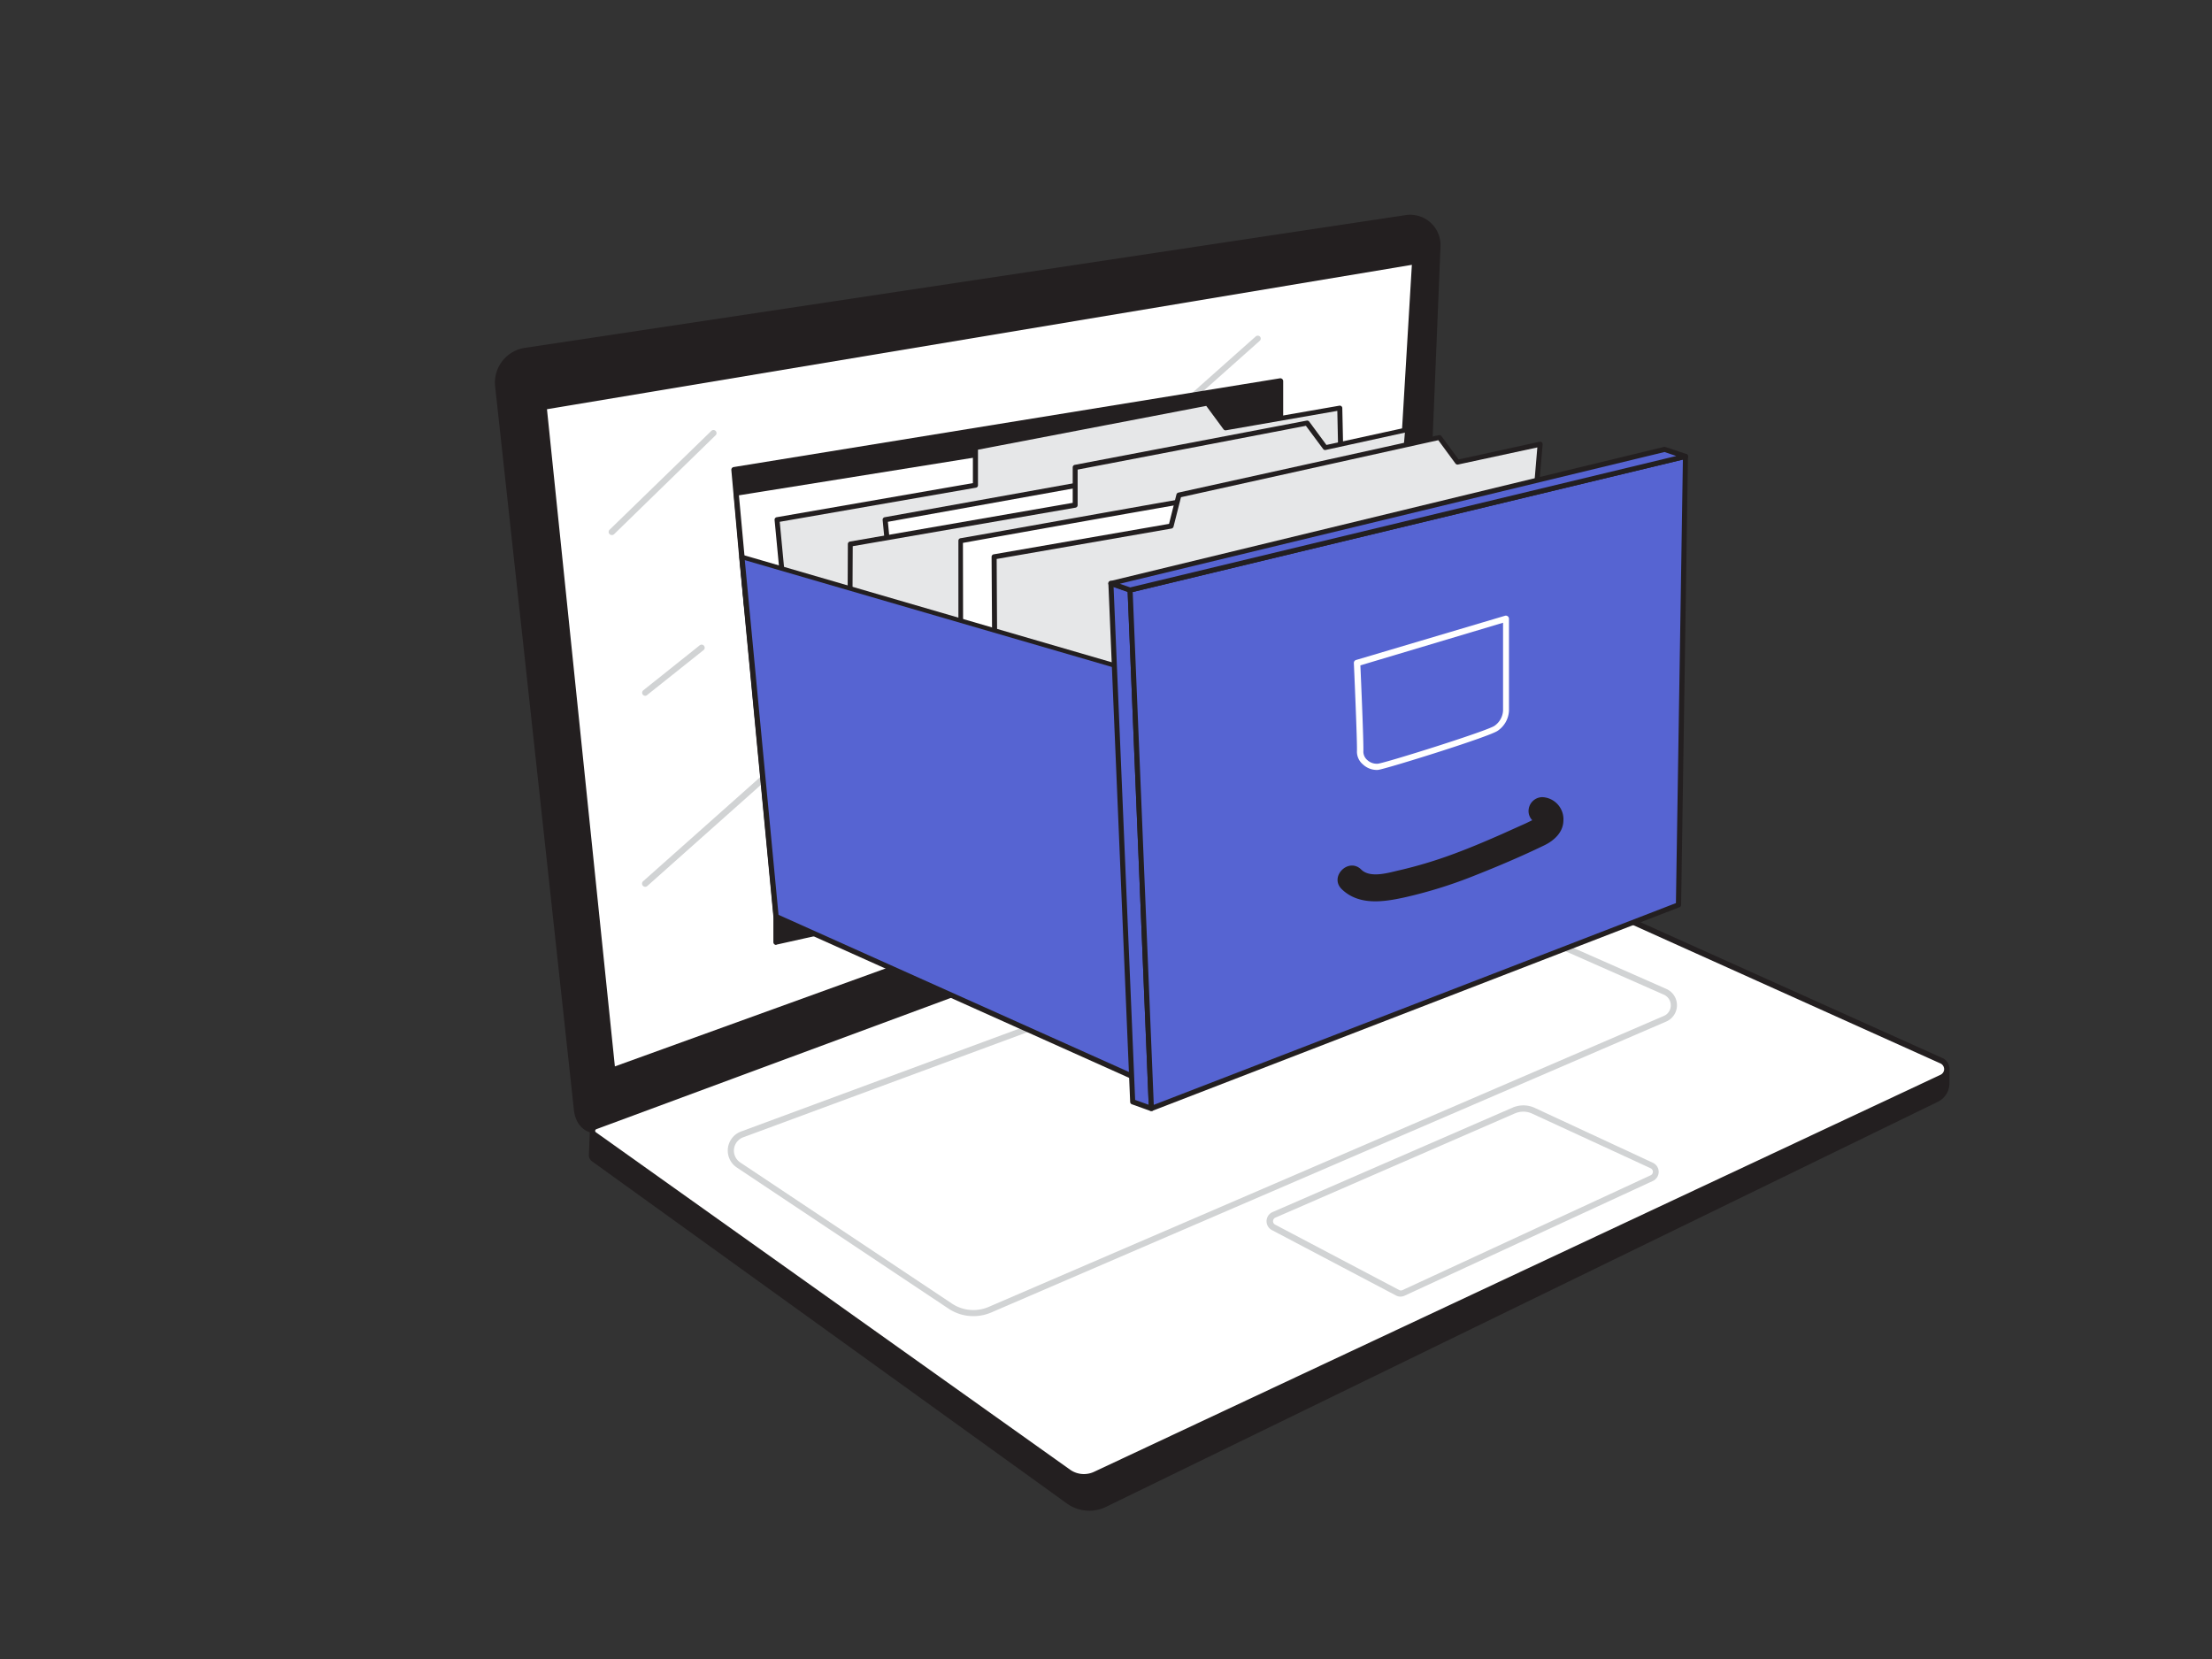 <svg xmlns="http://www.w3.org/2000/svg" viewBox="0 0 400 300"><rect x="0" y="0" width="400" height="300" fill="#333333" stroke="none"/><g id="_483_data_organization_flatline" data-name="#483_data_organization_flatline"><path d="M107.17,204.37s-2.57-.19-2.94-3.85C103.9,197.31,92.76,95.1,90,69.85a5.87,5.87,0,0,1,5-6.44l159.25-24A5,5,0,0,1,260,44.59L255.7,148.94Z" fill="#231f20"/><path d="M107.17,204.87h0s-3-.27-3.41-4.3c-.33-3.26-11.9-109.42-14.22-130.67a6.36,6.36,0,0,1,5.39-7l159.25-24a5.49,5.49,0,0,1,6.31,5.67L256.2,149a.51.51,0,0,1-.33.45L107.35,204.84A.57.57,0,0,1,107.17,204.87ZM255,39.88a4,4,0,0,0-.68,0L95,63.9a5.35,5.35,0,0,0-4.53,5.89C92.82,91,104.39,197.21,104.73,200.47c.28,2.82,2,3.31,2.39,3.39l148.09-55.27,4.25-104A4.5,4.5,0,0,0,255,39.88Z" fill="#231f20"/><polygon points="110.8 193.48 98.41 73.63 255.8 47.35 250.07 143.08 110.8 193.48" fill="#fff"/><path d="M110.8,193.94a.45.45,0,0,1-.25-.07.51.51,0,0,1-.21-.34L98,73.68a.47.47,0,0,1,.38-.5L255.73,46.9a.49.49,0,0,1,.38.11.51.51,0,0,1,.15.37l-5.73,95.73a.45.45,0,0,1-.3.4L111,193.91A.4.4,0,0,1,110.8,193.94ZM98.91,74l12.28,118.84,138.45-50.09,5.67-94.86Z" fill="#231f20"/><path d="M116.68,160.36a.56.56,0,0,1-.42-.18.57.57,0,0,1,0-.79L227.05,60.86a.57.57,0,0,1,.79,0,.55.55,0,0,1-.05.78L117.05,160.22A.54.54,0,0,1,116.68,160.36Z" fill="#d1d3d4"/><path d="M107.17,204.37l-.18,4.44a.85.85,0,0,0,.36.73l85.87,61.93a6.44,6.44,0,0,0,6.59.57L350.18,198.8a3.27,3.27,0,0,0,1.83-2.93v-2.75l-183.26,11.2Z" fill="#231f20"/><path d="M197,273.19a7,7,0,0,1-4.07-1.31L107.05,210a1.36,1.36,0,0,1-.56-1.16l.18-4.44a.5.5,0,0,1,.5-.48l61.58-.05L352,192.62a.51.51,0,0,1,.38.13.51.51,0,0,1,.15.37v2.75a3.76,3.76,0,0,1-2.11,3.37L200,272.49A7,7,0,0,1,197,273.19Zm-89.34-68.32-.16,4a.37.37,0,0,0,.15.31l85.87,61.92a5.92,5.92,0,0,0,6.08.53L350,198.35a2.77,2.77,0,0,0,1.55-2.48v-2.22L168.78,204.82Z" fill="#231f20"/><path d="M107.68,203.76l148-54.82L351,191.8a1.62,1.62,0,0,1,.11,3L198,266.53a4.76,4.76,0,0,1-4.8-.43l-85.73-61A.79.79,0,0,1,107.68,203.76Z" fill="#fff"/><path d="M196,267.44a5.21,5.21,0,0,1-3-1l-85.73-61a1.24,1.24,0,0,1,.29-2.18l148-54.82a.47.47,0,0,1,.35,0l95.28,42.86a2.08,2.08,0,0,1,.12,3.81L198.22,267A5.2,5.2,0,0,1,196,267.44Zm59.68-118L107.84,204.19h0a.33.33,0,0,0-.21.26.31.31,0,0,0,.14.31l85.73,61a4.33,4.33,0,0,0,4.34.39L350.9,194.36a1.14,1.14,0,0,0,.66-1.09,1.16,1.16,0,0,0-.74-1Zm-148,54.33h0Z" fill="#231f20"/><path d="M176,238a8.07,8.07,0,0,1-4.48-1.36l-38.27-25.51a3.68,3.68,0,0,1,.76-6.52l122.58-45.33a.55.55,0,0,1,.42,0l44.32,19.55a3.22,3.22,0,0,1,0,5.89L179.22,237.35A8.25,8.25,0,0,1,176,238Zm80.77-77.6L134.4,205.66a2.57,2.57,0,0,0-.54,4.55l38.27,25.51a7,7,0,0,0,6.65.61h0l122.08-52.61a2.07,2.07,0,0,0,1.27-1.92,2.1,2.1,0,0,0-1.25-1.93Z" fill="#d1d3d4"/><path d="M253.27,234.47a1.77,1.77,0,0,1-.84-.21L230,222.44a1.81,1.81,0,0,1,.12-3.26l43.41-18.89h0a4.89,4.89,0,0,1,4,.05l21.37,9.93a1.81,1.81,0,0,1,0,3.28L254,234.3A1.83,1.83,0,0,1,253.27,234.47ZM274,201.31l-43.4,18.89a.7.7,0,0,0,0,1.26l22.42,11.82a.68.68,0,0,0,.62,0l44.85-20.75a.7.7,0,0,0,0-1.27L277,201.35a3.77,3.77,0,0,0-3.07,0Z" fill="#d1d3d4"/><polygon points="134.16 100.69 132.75 84.93 231.54 68.88 231.54 150.04 140.35 170.37 140.35 165.73 134.16 100.69" fill="#231f20"/><path d="M140.35,170.87a.5.5,0,0,1-.5-.5v-4.64l-6.19-65h0L132.25,85a.5.5,0,0,1,.42-.54l98.79-16.05a.52.52,0,0,1,.58.5V150a.49.49,0,0,1-.39.48l-91.19,20.33Zm-5.69-70.22,6.19,65v4.05L231,149.64V69.47L133.29,85.35l1.37,15.3Z" fill="#231f20"/><polygon points="135.04 109.99 133.13 89.19 200.89 78.31 185.21 129.69 135.04 109.99" fill="#fff"/><path d="M185.21,130.15a.45.45,0,0,1-.16,0l-50.17-19.7a.47.47,0,0,1-.29-.39l-1.91-20.8a.44.44,0,0,1,.38-.49l67.75-10.88a.44.44,0,0,1,.42.15.45.45,0,0,1,.09.43l-15.67,51.39a.47.47,0,0,1-.24.28A.45.45,0,0,1,185.21,130.15Zm-49.74-20.48,49.45,19.42,15.32-50.21L133.62,89.57Z" fill="#231f20"/><path d="M146.12,151.84c-.28-1.69-5.59-57.86-5.59-57.86l35.86-6.24v-6.8l41.94-8,3.29,4.47,20.66-3.6,1.12,52.37Z" fill="#e6e7e8"/><path d="M146.12,152.3a.42.42,0,0,1-.24-.07.45.45,0,0,1-.21-.31c-.28-1.69-5.38-55.6-5.6-57.89a.46.46,0,0,1,.38-.5l35.48-6.17V80.94a.46.46,0,0,1,.38-.45l41.94-8a.46.46,0,0,1,.45.18l3.12,4.24,20.38-3.55a.45.45,0,0,1,.53.44l1.13,52.37a.46.46,0,0,1-.34.45l-97.28,25.72ZM141,94.36c.47,4.94,4.87,51.38,5.49,56.91l96.43-25.49L241.83,74.3l-20.14,3.51a.47.47,0,0,1-.44-.18l-3.12-4.23-41.28,7.92v6.42a.44.44,0,0,1-.38.45Z" fill="#231f20"/><polygon points="163.06 125.27 160.06 93.98 223.69 82.53 223.69 116.37 163.06 125.27" fill="#fff"/><path d="M163.06,125.72a.44.44,0,0,1-.45-.41l-3-31.28a.46.46,0,0,1,.37-.5l63.63-11.45a.51.51,0,0,1,.38.1.48.48,0,0,1,.16.35v33.84a.46.46,0,0,1-.39.45l-60.63,8.9Zm-2.5-31.36,2.91,30.38L223.24,116V83.08Z" fill="#231f20"/><path d="M153.77,150c-.28-1.69,0-51.66,0-51.66l40.66-7.07v-6.8l41.94-8.05,3.29,4.46,14.93-3.27-4.13,48.24Z" fill="#e6e7e8"/><path d="M153.77,150.49a.45.45,0,0,1-.25-.07.47.47,0,0,1-.2-.31c-.28-1.71,0-49.69,0-51.73a.46.46,0,0,1,.38-.45l40.28-7V84.51a.46.46,0,0,1,.38-.45l41.93-8a.47.47,0,0,1,.46.18l3.11,4.22,14.64-3.2a.46.46,0,0,1,.56.48l-4.13,48.24a.47.47,0,0,1-.35.41l-96.67,24.14Zm.43-51.72c-.08,16.4-.18,46.31,0,50.69L250,125.53l4.05-47.3-14.33,3.14a.45.45,0,0,1-.46-.18L236.15,77l-41.28,7.92v6.43a.46.46,0,0,1-.38.45Z" fill="#231f20"/><path d="M173.74,136.08V97.78s66.66-12,66.85-11.45,0,52.34,0,52.34Z" fill="#fff"/><path d="M240.59,139.13h0l-66.85-2.6a.45.45,0,0,1-.43-.45V97.78a.45.45,0,0,1,.37-.45c.17,0,16.86-3,33.36-5.93,33.76-5.94,33.81-5.77,34-5.21s.08,36.89,0,52.48a.46.46,0,0,1-.45.46Zm-66.39-3.49,65.93,2.56c.06-16.87.14-47.57,0-51.41-4.58.41-48.38,8.21-66,11.38Z" fill="#231f20"/><path d="M180.33,155.22c-.28-1.69-.56-54.53-.56-54.53l32-5.56,1.41-5.61,47.1-10.39,3.29,4.46,14.93-3.26-4.13,48.24Z" fill="#e6e7e8"/><path d="M180.33,155.68a.51.51,0,0,1-.24-.07.45.45,0,0,1-.21-.31c-.28-1.71-.55-52.45-.57-54.6a.46.46,0,0,1,.38-.46l31.71-5.51,1.34-5.32a.47.47,0,0,1,.34-.33l47.1-10.39a.46.46,0,0,1,.47.17l3.11,4.22,14.65-3.2a.48.48,0,0,1,.4.1.51.51,0,0,1,.15.39l-4.13,48.24a.46.46,0,0,1-.33.4l-94,26.65Zm-.1-54.6c.09,17.34.31,49,.52,53.55L274,128.21,278,80.91,263.67,84a.47.47,0,0,1-.47-.17l-3.11-4.23L213.56,89.91l-1.35,5.33a.48.48,0,0,1-.37.34Z" fill="#231f20"/><polygon points="134.16 100.69 140.35 165.73 206.24 195.3 202.86 120.68 134.16 100.69" fill="#5664d2"/><path d="M206.24,195.75a.41.41,0,0,1-.19,0l-65.88-29.56a.45.45,0,0,1-.27-.37l-6.2-65a.48.48,0,0,1,.17-.4.45.45,0,0,1,.42-.09l68.7,20a.44.44,0,0,1,.32.41l3.38,74.62a.46.46,0,0,1-.2.4A.43.43,0,0,1,206.24,195.75Zm-65.46-30.32,65,29.15L202.42,121l-67.74-19.71Z" fill="#231f20"/><polygon points="204.83 199.24 200.89 105.48 204.36 106.7 208.21 200.45 204.83 199.24" fill="#5664d2"/><path d="M208.21,200.9l-.16,0-3.37-1.21a.46.46,0,0,1-.31-.41l-3.94-93.76a.44.44,0,0,1,.19-.39.45.45,0,0,1,.42-.06l3.47,1.22a.45.45,0,0,1,.31.41l3.84,93.75a.44.44,0,0,1-.18.38A.46.46,0,0,1,208.21,200.9Zm-2.94-2,2.45.88L203.92,107l-2.55-.9Z" fill="#231f20"/><polygon points="208.21 200.45 303.52 163.62 304.78 82.53 204.36 106.7 208.21 200.45" fill="#5664d2"/><path d="M208.21,200.9a.43.43,0,0,1-.25-.07.46.46,0,0,1-.21-.37l-3.85-93.74a.45.45,0,0,1,.35-.46L304.68,82.09a.46.46,0,0,1,.39.09.45.45,0,0,1,.17.36L304,163.63a.46.46,0,0,1-.29.42l-95.31,36.82A.45.45,0,0,1,208.21,200.9Zm-3.38-93.84,3.81,92.73,94.42-36.48,1.26-80.2Z" fill="#231f20"/><polygon points="200.89 105.48 300.98 81.27 304.78 82.53 204.36 106.7 200.89 105.48" fill="#5664d2"/><path d="M204.36,107.16a.4.4,0,0,1-.15,0l-3.47-1.22a.45.45,0,0,1-.31-.45.44.44,0,0,1,.35-.42L300.87,80.82a.57.57,0,0,1,.26,0l3.8,1.27a.45.45,0,0,1,.31.45.46.46,0,0,1-.35.43L204.47,107.14Zm-1.86-1.6,1.88.66,98.74-23.76L301,81.74Z" fill="#231f20"/><path d="M248.88,139.23a3.67,3.67,0,0,1-2.42-1,3,3,0,0,1-1.08-2.39c.07-1.65-.55-15.79-.56-15.94a.55.55,0,0,1,.39-.55l26.94-8a.54.54,0,0,1,.49.09.55.55,0,0,1,.23.44c0,.64,0,15.67,0,16.65a4.65,4.65,0,0,1-2,3.59c-1.36,1.06-20,6.85-21.61,7.09A2,2,0,0,1,248.88,139.23ZM246,120.32c.11,2.45.61,14.05.54,15.59a2,2,0,0,0,.71,1.53,2.54,2.54,0,0,0,1.94.66c1.74-.26,20-6,21.09-6.87a3.57,3.57,0,0,0,1.52-2.75c0-.84,0-12.75,0-15.87Z" fill="#fff"/><path d="M278.91,144.15a2.52,2.52,0,0,0-2.5,2.5,2.37,2.37,0,0,0,.67,1.67l-1.13.55-4.45,2c-3,1.32-6,2.59-9.08,3.71a79.21,79.21,0,0,1-9.32,2.78c-1.94.43-5.29,1.52-6.95-.12-2.29-2.25-5.83,1.28-3.53,3.54,3.09,3,7.52,2.34,11.36,1.5a83.06,83.06,0,0,0,12.8-4c4.2-1.66,8.38-3.44,12.44-5.4,1.76-.84,3.43-2.33,3.49-4.42A4,4,0,0,0,278.91,144.15Z" fill="#231f20"/><path d="M110.67,96.75a.56.56,0,0,1-.39-1l18.4-17.88a.56.56,0,0,1,.77.8L111.06,96.59A.54.54,0,0,1,110.67,96.75Z" fill="#d1d3d4"/><path d="M116.68,125.82a.55.55,0,0,1-.44-.21.56.56,0,0,1,.09-.78l10.14-8.09a.56.56,0,1,1,.69.87L117,125.7A.54.54,0,0,1,116.68,125.82Z" fill="#d1d3d4"/></g></svg>